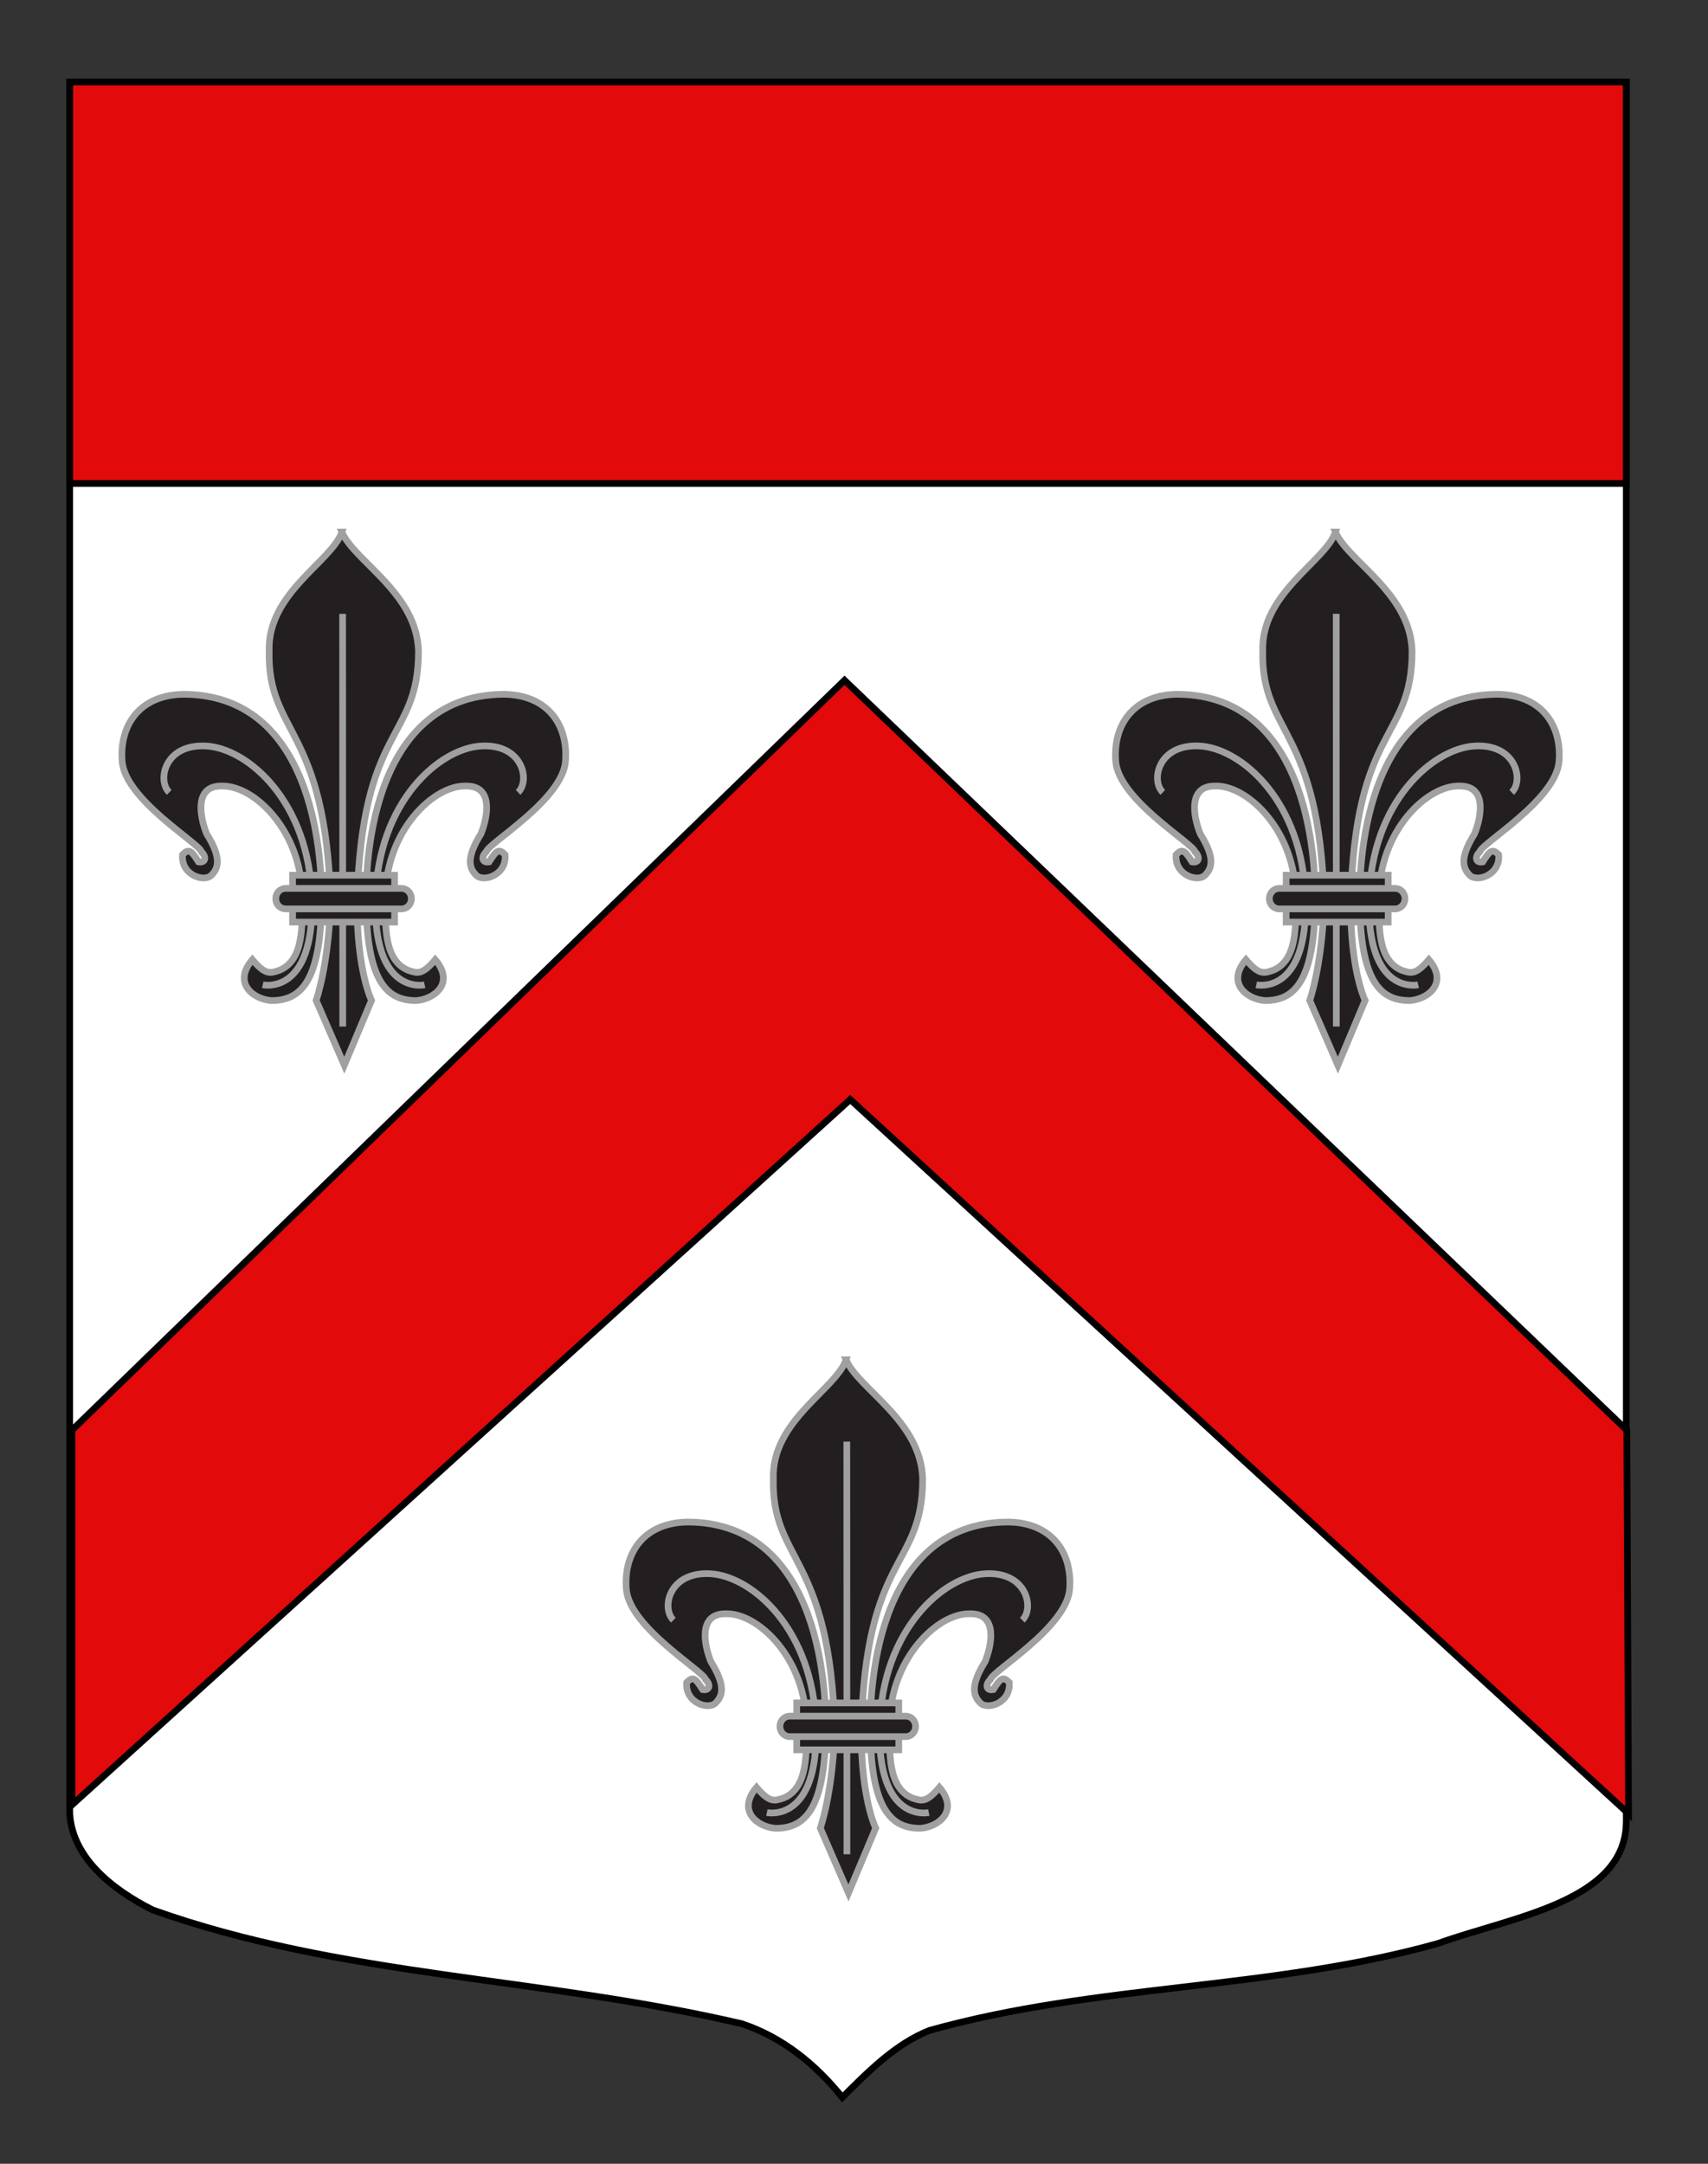 <?xml version="1.0" encoding="UTF-8"?>
<svg id="Layer_1" xmlns="http://www.w3.org/2000/svg" width="255.118" height="323.148" version="1.1" viewBox="0 0 255.118 323.148">
  <rect x="0" y="0" width="255.118" height="323.148" fill="#333333" stroke="none"/>
  <!-- Generator: Adobe Illustrator 29.4.0, SVG Export Plug-In . SVG Version: 2.1.0 Build 152)  -->
  <path d="M10.408,12.241h232.504v259.75c0,12.043-17.098,14.25-28.1,18.25-25,7-51,6-76,12.999-5,2-9,6-13,10-4-5-9-9-15-11-30-6.999-60-6.999-88-16.999-6-3-12.406-8-12.406-15,.002-23.541.002-121.625.002-258Z" fill="#fff" stroke="#000"/>
  <polygon points="242.991 213.596 126.143 101.596 10.747 213.596 10.747 269.557 126.999 164.207 243.25 270.865 242.991 213.596" fill="#e20a0a" stroke="#000"/>
  <rect x="10.408" y="12.241" width="232.504" height="59.967" fill="#e20a0a" stroke="#000"/>
  <g id="Fleur_de_lys">
    <g>
      <path id="path4230" d="M123.33,257.773c0-3.661-.142-30.358-20.575-30.467-6.408.076-9.618,4.399-9.209,9.988.421,5.763,11.581,12.285,11.835,13.522.801.763.66,1.709-.422,1.524-1.081-1.698-1.434-2.037-2.391-1.084-.268,3.072,3.242,4.165,4.323,3.072,1.081-1.093,1.51-2.603-.72-6.186-1.081-2.716-1.801-7.131,2.161-7.131,4.882-.216,12.117,6.693,12.117,16.761,0,4.001.258,9.224-3.372,10.743-1.368.446-2.056.807-4.079-1.573-2.95,3.467.071,5.893,2.826,6.11,4.135,0,7.507-2.377,7.507-15.28Z" fill="#231f20" stroke="#a0a0a0"/>
      <path id="path3470" d="M129.988,257.773c0-3.661.142-30.358,20.575-30.467,6.407.076,9.617,4.399,9.209,9.988-.421,5.762-11.581,12.285-11.835,13.522-.802.763-.66,1.709.422,1.524,1.081-1.698,1.434-2.037,2.391-1.084.268,3.072-3.242,4.165-4.323,3.072-1.081-1.093-1.51-2.603.72-6.186,1.081-2.716,1.801-7.131-2.161-7.131-4.882-.216-12.117,6.693-12.117,16.761,0,4.001-.257,9.224,3.372,10.743,1.368.446,2.056.807,4.079-1.573,2.95,3.467-.071,5.893-2.826,6.11-4.135,0-7.507-2.377-7.507-15.28Z" fill="#231f20" stroke="#a0a0a0"/>
      <g id="g2416">
        <path id="path3464" d="M126.372,203.076c-1.516,4.414-11.137,9.087-10.863,17.785-.274,12.485,8.495,11.246,9.177,37.564-.322,9.506-2.161,14.601-2.161,14.601l4.207,9.678,4.067-9.678s-2.199-4.416-2.161-14.601c.682-26.657,9.177-24.06,9.177-37.564-.249-8.698-9.553-13.372-11.444-17.785Z" fill="#231f20" stroke="#a0a0a0"/>
        <path id="path5008" d="M126.484,215.294l.017,61.635h0" fill="#231f20" stroke="#a0a0a0"/>
      </g>
    </g>
    <g id="Sans_fond">
      <path id="path4996" d="M100.587,241.957c-1.837-1.731-.735-7.272,5.51-6.925,6.244.346,15.428,8.31,15.795,22.854.367,14.543-7.347,12.812-7.347,12.812" fill="none" stroke="#a0a0a0"/>
      <path id="path4236" d="M152.692,241.957c1.837-1.731.735-7.272-5.51-6.925-6.245.346-15.428,8.31-15.795,22.854-.367,14.543,7.346,12.812,7.346,12.812" fill="none" stroke="#a0a0a0"/>
    </g>
    <g id="Anneau">
      <path id="rect1932" d="M119.007,254.328h15.237v6.999h-15.237v-6.999h0Z" fill="#231f20" stroke="#a0a0a0"/>
      <path id="rect1930" d="M117.954,256.3h17.343c.808,0,1.459.681,1.459,1.528s-.65,1.528-1.459,1.528h-17.343c-.808,0-1.459-.681-1.459-1.528,0-.847.65-1.528,1.459-1.528Z" fill="#231f20" stroke="#a0a0a0"/>
    </g>
  </g>
  <g id="Fleur_de_lys1" data-name="Fleur_de_lys">
    <g>
      <path id="path42301" data-name="path4230" d="M196.432,134.154c0-3.661-.142-30.358-20.575-30.467-6.408.076-9.618,4.399-9.209,9.988.421,5.763,11.581,12.285,11.835,13.522.801.763.66,1.709-.422,1.524-1.081-1.698-1.434-2.037-2.391-1.084-.268,3.072,3.242,4.165,4.323,3.072,1.081-1.093,1.51-2.603-.72-6.186-1.081-2.716-1.801-7.131,2.161-7.131,4.882-.216,12.117,6.693,12.117,16.761,0,4.001.258,9.224-3.372,10.743-1.368.446-2.056.807-4.079-1.573-2.95,3.467.071,5.893,2.826,6.11,4.135,0,7.507-2.377,7.507-15.28Z" fill="#231f20" stroke="#a0a0a0"/>
      <path id="path34701" data-name="path3470" d="M203.09,134.154c0-3.661.142-30.358,20.575-30.467,6.407.076,9.617,4.399,9.209,9.988-.421,5.762-11.581,12.285-11.835,13.522-.802.763-.66,1.709.422,1.524,1.081-1.698,1.434-2.037,2.391-1.084.268,3.072-3.242,4.165-4.323,3.072-1.081-1.093-1.51-2.603.72-6.186,1.081-2.716,1.801-7.131-2.161-7.131-4.882-.216-12.117,6.693-12.117,16.761,0,4.001-.257,9.224,3.372,10.743,1.368.446,2.056.807,4.079-1.573,2.95,3.467-.071,5.893-2.826,6.11-4.135,0-7.507-2.377-7.507-15.28Z" fill="#231f20" stroke="#a0a0a0"/>
      <g id="g24161" data-name="g2416">
        <path id="path34641" data-name="path3464" d="M199.474,79.457c-1.516,4.414-11.137,9.087-10.863,17.785-.274,12.485,8.495,11.246,9.177,37.564-.322,9.506-2.161,14.601-2.161,14.601l4.207,9.678,4.067-9.678s-2.199-4.416-2.161-14.601c.682-26.657,9.177-24.06,9.177-37.564-.249-8.698-9.553-13.372-11.444-17.785Z" fill="#231f20" stroke="#a0a0a0"/>
        <path id="path50081" data-name="path5008" d="M199.586,91.675l.017,61.635h0" fill="#231f20" stroke="#a0a0a0"/>
      </g>
    </g>
    <g id="Sans_fond1" data-name="Sans_fond">
      <path id="path49961" data-name="path4996" d="M173.689,118.338c-1.837-1.731-.735-7.272,5.51-6.925,6.244.346,15.428,8.31,15.795,22.854.367,14.543-7.347,12.812-7.347,12.812" fill="none" stroke="#a0a0a0"/>
      <path id="path42361" data-name="path4236" d="M225.794,118.338c1.837-1.731.735-7.272-5.51-6.925-6.245.346-15.428,8.31-15.795,22.854-.367,14.543,7.346,12.812,7.346,12.812" fill="none" stroke="#a0a0a0"/>
    </g>
    <g id="Anneau1" data-name="Anneau">
      <path id="rect19321" data-name="rect1932" d="M192.109,130.709h15.237v6.999h-15.237v-6.999h0Z" fill="#231f20" stroke="#a0a0a0"/>
      <path id="rect19301" data-name="rect1930" d="M191.056,132.681h17.343c.808,0,1.459.681,1.459,1.528s-.65,1.528-1.459,1.528h-17.343c-.808,0-1.459-.681-1.459-1.528,0-.847.65-1.528,1.459-1.528Z" fill="#231f20" stroke="#a0a0a0"/>
    </g>
  </g>
  <g id="Fleur_de_lys2" data-name="Fleur_de_lys">
    <g>
      <path id="path42302" data-name="path4230" d="M48.024,134.154c0-3.661-.142-30.358-20.575-30.467-6.408.076-9.618,4.399-9.209,9.988.421,5.763,11.581,12.285,11.835,13.522.801.763.66,1.709-.422,1.524-1.081-1.698-1.434-2.037-2.391-1.084-.268,3.072,3.242,4.165,4.323,3.072,1.081-1.093,1.51-2.603-.72-6.186-1.081-2.716-1.801-7.131,2.161-7.131,4.882-.216,12.117,6.693,12.117,16.761,0,4.001.258,9.224-3.372,10.743-1.368.446-2.056.807-4.079-1.573-2.95,3.467.071,5.893,2.826,6.11,4.135,0,7.507-2.377,7.507-15.28Z" fill="#231f20" stroke="#a0a0a0"/>
      <path id="path34702" data-name="path3470" d="M54.682,134.154c0-3.661.142-30.358,20.575-30.467,6.407.076,9.617,4.399,9.209,9.988-.421,5.762-11.581,12.285-11.835,13.522-.802.763-.66,1.709.422,1.524,1.081-1.698,1.434-2.037,2.391-1.084.268,3.072-3.242,4.165-4.323,3.072-1.081-1.093-1.51-2.603.72-6.186,1.081-2.716,1.801-7.131-2.161-7.131-4.882-.216-12.117,6.693-12.117,16.761,0,4.001-.257,9.224,3.372,10.743,1.368.446,2.056.807,4.079-1.573,2.95,3.467-.071,5.893-2.826,6.11-4.135,0-7.507-2.377-7.507-15.28Z" fill="#231f20" stroke="#a0a0a0"/>
      <g id="g24162" data-name="g2416">
        <path id="path34642" data-name="path3464" d="M51.066,79.457c-1.516,4.414-11.137,9.087-10.863,17.785-.274,12.485,8.495,11.246,9.177,37.564-.322,9.506-2.161,14.601-2.161,14.601l4.207,9.678,4.067-9.678s-2.199-4.416-2.161-14.601c.682-26.657,9.177-24.06,9.177-37.564-.249-8.698-9.553-13.372-11.444-17.785Z" fill="#231f20" stroke="#a0a0a0"/>
        <path id="path50082" data-name="path5008" d="M51.178,91.675l.017,61.635h0" fill="#231f20" stroke="#a0a0a0"/>
      </g>
    </g>
    <g id="Sans_fond2" data-name="Sans_fond">
      <path id="path49962" data-name="path4996" d="M25.281,118.338c-1.837-1.731-.735-7.272,5.51-6.925,6.244.346,15.428,8.31,15.795,22.854.367,14.543-7.347,12.812-7.347,12.812" fill="none" stroke="#a0a0a0"/>
      <path id="path42362" data-name="path4236" d="M77.386,118.338c1.837-1.731.735-7.272-5.51-6.925-6.245.346-15.428,8.31-15.795,22.854-.367,14.543,7.346,12.812,7.346,12.812" fill="none" stroke="#a0a0a0"/>
    </g>
    <g id="Anneau2" data-name="Anneau">
      <path id="rect19322" data-name="rect1932" d="M43.701,130.709h15.237v6.999h-15.237v-6.999h0Z" fill="#231f20" stroke="#a0a0a0"/>
      <path id="rect19302" data-name="rect1930" d="M42.648,132.681h17.343c.808,0,1.459.681,1.459,1.528s-.65,1.528-1.459,1.528h-17.343c-.808,0-1.459-.681-1.459-1.528,0-.847.65-1.528,1.459-1.528Z" fill="#231f20" stroke="#a0a0a0"/>
    </g>
  </g>
</svg>